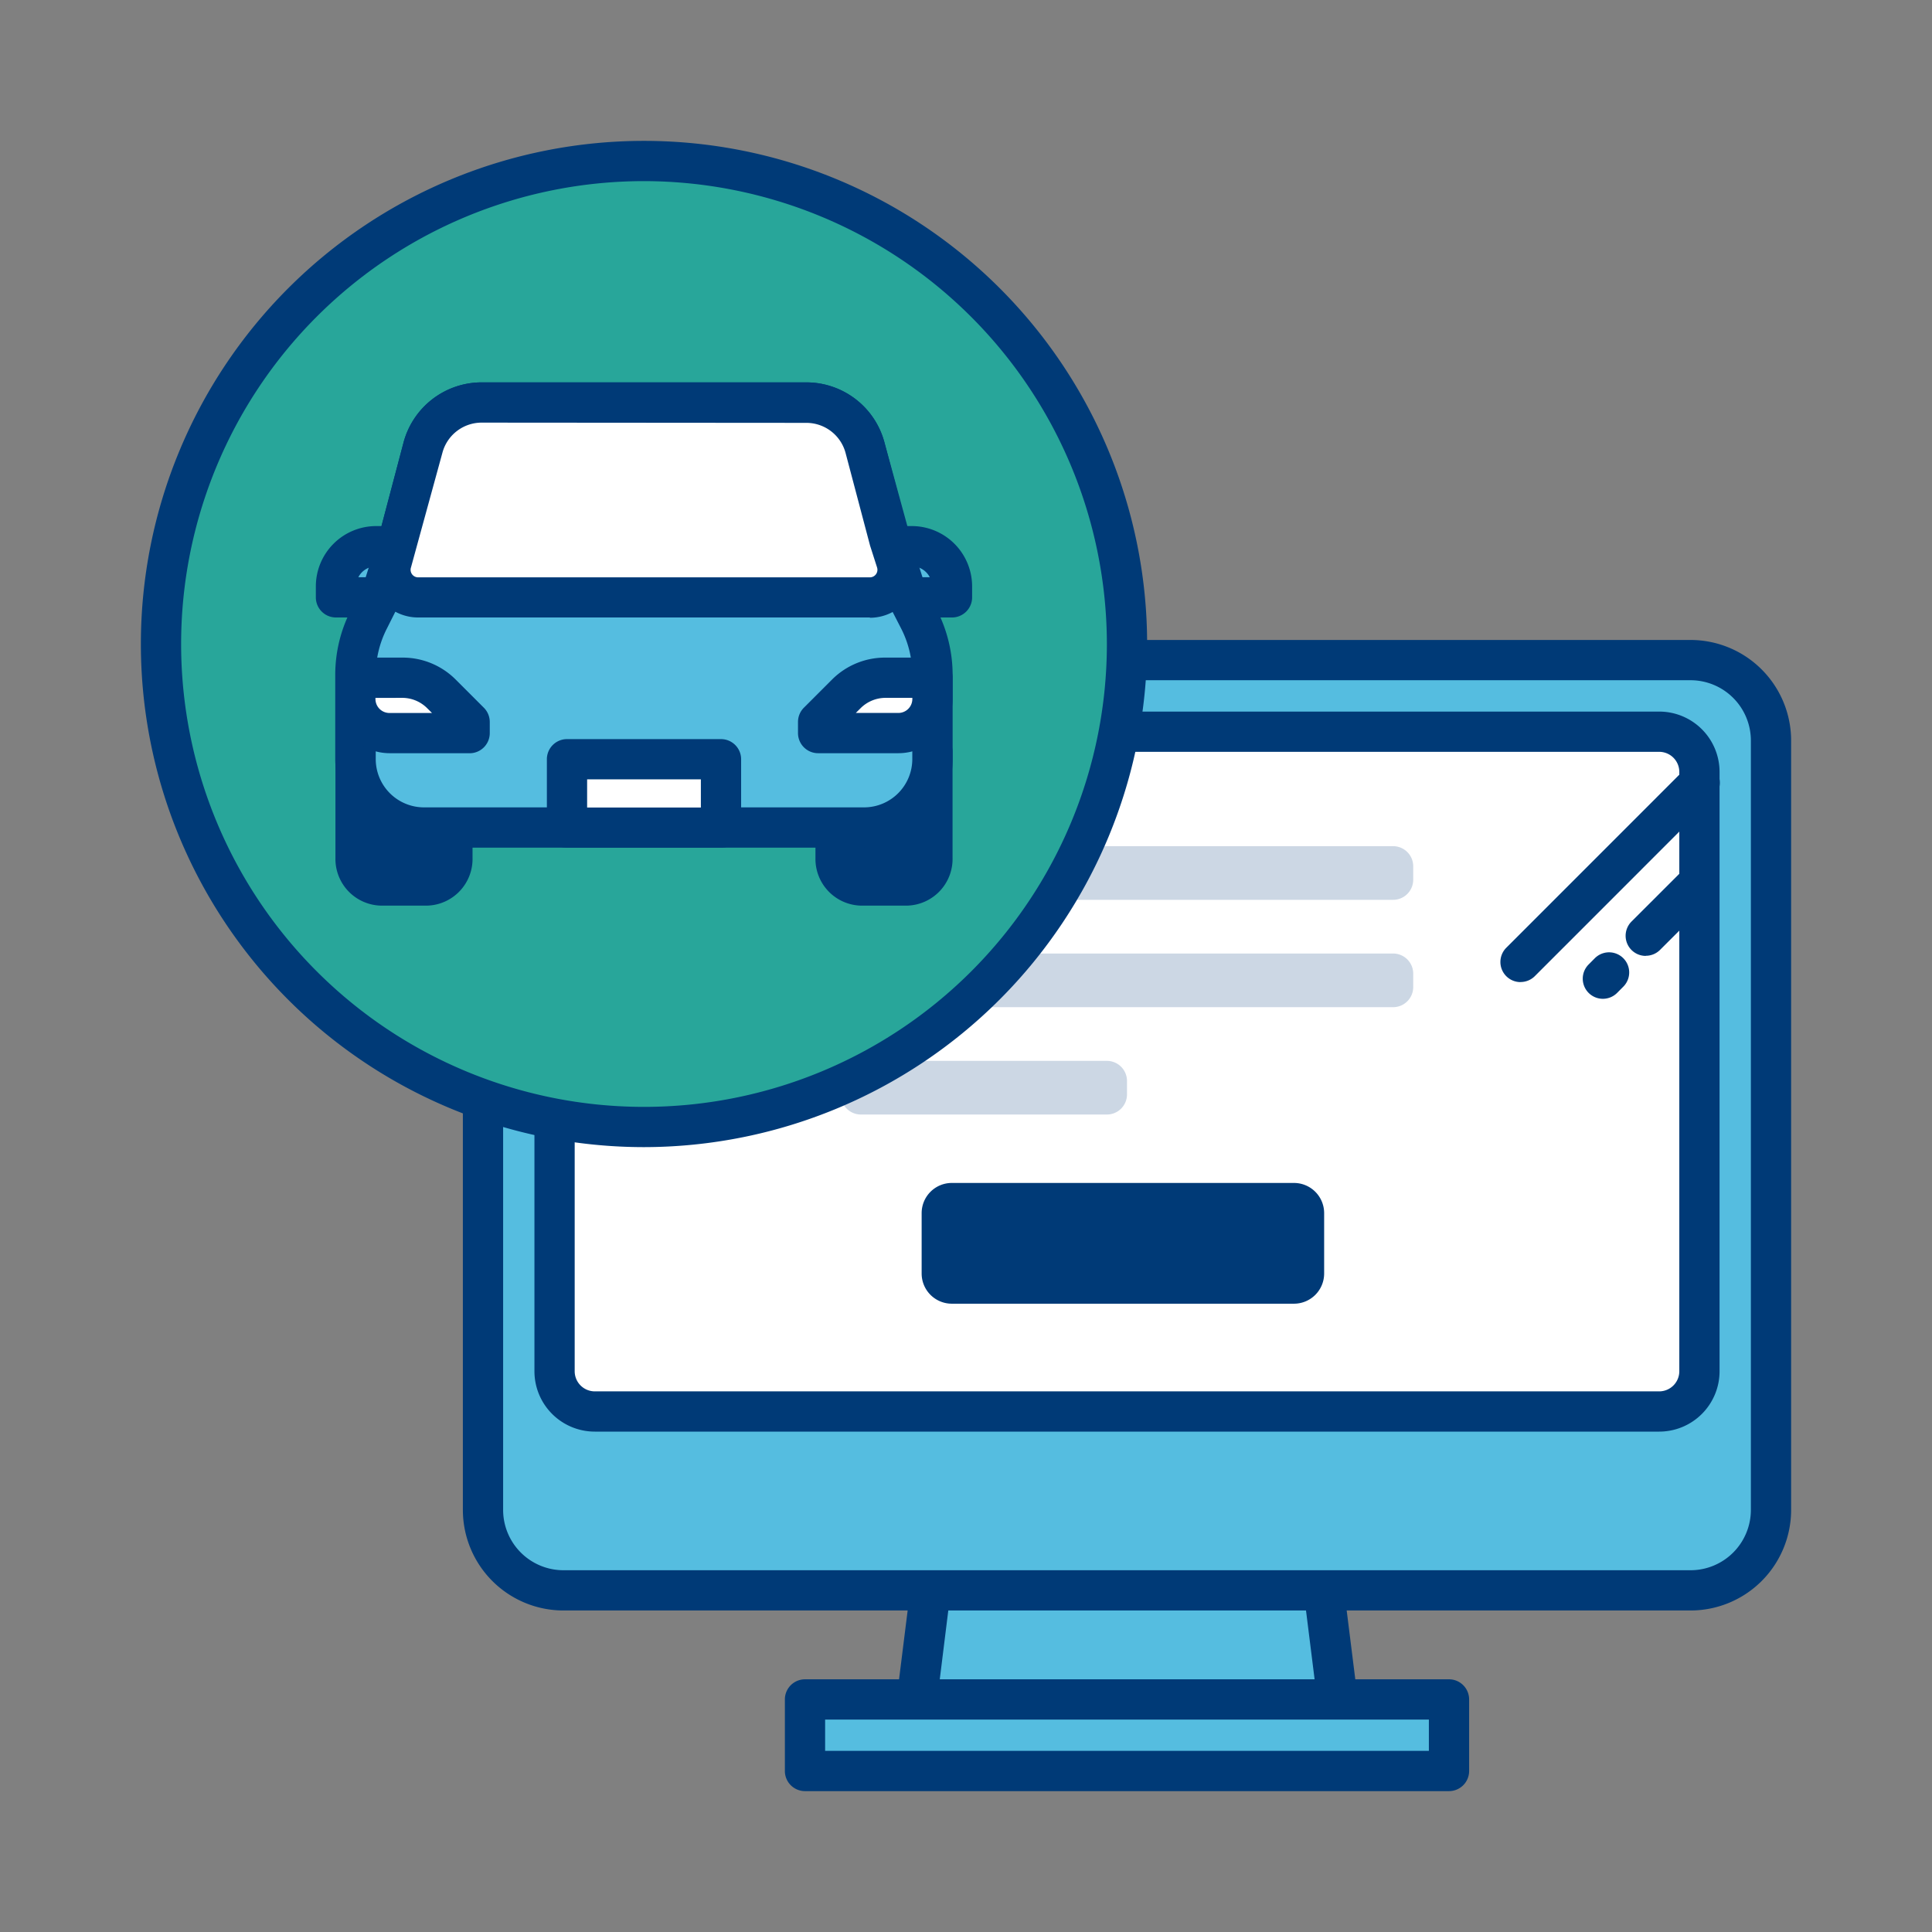 <svg xmlns="http://www.w3.org/2000/svg" width="48" height="48" viewBox="0 0 48 48"><rect x="0" y="0" width="48" height="48" fill="#808080" stroke="none"/><rect width="48" height="48" fill="none"/><path d="M33.333,43.111H22.666l.762-6.1h9.143Z" fill="#55bde0"/><path d="M33.334,43.611H22.667a.5.5,0,0,1-.375-.169.5.5,0,0,1-.121-.393l.762-6.1a.5.5,0,0,1,.5-.438h9.142a.5.5,0,0,1,.5.438l.763,6.1a.5.5,0,0,1-.5.562m-10.1-1h9.534l-.637-5.1H23.87Z" fill="#003a77"/><path d="M42,39.512H14a2,2,0,0,1-2-2V18.4a2,2,0,0,1,2-2H42a2,2,0,0,1,2,2V37.512a2,2,0,0,1-2,2" fill="#55bde0"/><path d="M42,40.012H14a2.5,2.5,0,0,1-2.5-2.5V18.4A2.5,2.5,0,0,1,14,15.9H42a2.5,2.5,0,0,1,2.5,2.5V37.512a2.5,2.5,0,0,1-2.5,2.5M14,16.9a1.5,1.5,0,0,0-1.5,1.5V37.512a1.5,1.5,0,0,0,1.5,1.5H42a1.5,1.5,0,0,0,1.5-1.5V18.4A1.5,1.5,0,0,0,42,16.9Z" fill="#003a77"/><path d="M41.222,35.068H14.778a1,1,0,0,1-1-1V19.179a1,1,0,0,1,1-1H41.222a1,1,0,0,1,1,1V34.068a1,1,0,0,1-1,1" fill="#fff"/><path d="M41.222,35.568H14.778a1.5,1.5,0,0,1-1.5-1.5V19.179a1.5,1.5,0,0,1,1.5-1.5H41.222a1.5,1.5,0,0,1,1.5,1.5V34.068a1.5,1.5,0,0,1-1.5,1.5M14.778,18.679a.5.5,0,0,0-.5.5V34.068a.5.5,0,0,0,.5.5H41.222a.5.5,0,0,0,.5-.5V19.179a.5.5,0,0,0-.5-.5Z" fill="#003a77"/><path d="M40.889,23.749a.5.5,0,0,1-.354-.854l1.334-1.333a.5.5,0,0,1,.707.707L41.243,23.6a.5.5,0,0,1-.354.146" fill="#003a77"/><path d="M39.823,24.815a.5.5,0,0,1-.354-.853l.16-.161a.5.5,0,0,1,.708.706l-.16.161a.5.5,0,0,1-.354.147" fill="#003a77"/><path d="M37.778,24.4a.5.5,0,0,1-.354-.854L41.869,19.1a.5.5,0,1,1,.707.707l-4.444,4.445a.5.5,0,0,1-.354.146" fill="#003a77"/><rect width="16" height="1.778" transform="translate(20 42.222)" fill="#55bde0"/><path d="M36,44.5H20a.5.5,0,0,1-.5-.5V42.222a.5.5,0,0,1,.5-.5H36a.5.5,0,0,1,.5.5V44a.5.5,0,0,1-.5.5m-15.5-1h15v-.778h-15Z" fill="#003a77"/><path d="M34.611,22.356H21.389a.5.5,0,0,1-.5-.5v-.333a.5.5,0,0,1,.5-.5H34.611a.5.5,0,0,1,.5.5v.333a.5.5,0,0,1-.5.5" fill="#ccd7e4"/><path d="M34.611,25.023H21.389a.5.5,0,0,1-.5-.5V24.19a.5.5,0,0,1,.5-.5H34.611a.5.5,0,0,1,.5.5v.333a.5.5,0,0,1-.5.5" fill="#ccd7e4"/><path d="M27.5,27.69H21.389a.5.5,0,0,1-.5-.5v-.333a.5.5,0,0,1,.5-.5H27.5a.5.5,0,0,1,.5.5v.333a.5.5,0,0,1-.5.5" fill="#ccd7e4"/><path d="M32.148,32.39h-8.5a.75.75,0,0,1-.75-.75v-1.5a.75.75,0,0,1,.75-.75h8.5a.75.75,0,0,1,.75.75v1.5a.75.75,0,0,1-.75.75" fill="#003a77"/><path d="M28,16A12,12,0,1,1,16,4,12,12,0,0,1,28,16" fill="#28a69a"/><path d="M16,28.5A12.5,12.5,0,1,1,28.5,16,12.514,12.514,0,0,1,16,28.5m0-24A11.5,11.5,0,1,0,27.5,16,11.513,11.513,0,0,0,16,4.5" fill="#003a77"/><path d="M20.76,18.683v2.63a.659.659,0,0,0,.626.687h1.153a.66.66,0,0,0,.627-.687v-2.63Z" fill="#003a77"/><path d="M22.539,22.5H21.386a1.16,1.16,0,0,1-1.126-1.188V18.683a.5.5,0,0,1,.5-.5h2.406a.5.5,0,0,1,.5.5v2.629A1.16,1.16,0,0,1,22.539,22.5M21.26,19.183v2.129c0,.108.067.188.126.188h1.153c.06,0,.127-.08.127-.188V19.183Z" fill="#003a77"/><path d="M8.834,18.683v2.63A.659.659,0,0,0,9.46,22h1.153a.66.66,0,0,0,.627-.687v-2.63Z" fill="#003a77"/><path d="M10.613,22.5H9.46a1.16,1.16,0,0,1-1.126-1.188V18.683a.5.5,0,0,1,.5-.5H11.24a.5.5,0,0,1,.5.5v2.629A1.16,1.16,0,0,1,10.613,22.5M9.334,19.183v2.129c0,.108.067.188.126.188h1.153c.06,0,.127-.08.127-.188V19.183Z" fill="#003a77"/><path d="M10.769,14.841H8.348V14.57a1,1,0,0,1,1-1h1.421Z" fill="#55bde0"/><path d="M10.769,15.341H8.347a.5.5,0,0,1-.5-.5V14.57a1.5,1.5,0,0,1,1.5-1.5h1.422a.5.5,0,0,1,.5.5v1.271a.5.5,0,0,1-.5.5m-1.866-1h1.366V14.07H9.347a.5.5,0,0,0-.444.271" fill="#003a77"/><path d="M21.231,14.841h2.421V14.57a1,1,0,0,0-1-1H21.231Z" fill="#55bde0"/><path d="M23.652,15.341H21.231a.5.5,0,0,1-.5-.5V13.57a.5.5,0,0,1,.5-.5h1.421a1.5,1.5,0,0,1,1.5,1.5v.271a.5.5,0,0,1-.5.5m-1.921-1H23.1a.5.5,0,0,0-.445-.271h-.921Z" fill="#003a77"/><path d="M22.094,13.4l-.6-2.278A1.51,1.51,0,0,0,20.034,10H11.966a1.508,1.508,0,0,0-1.458,1.124l-.6,2.278-.458,1.439-.28.545a3.016,3.016,0,0,0-.334,1.378v2.1a1.7,1.7,0,0,0,1.7,1.695H21.471a1.7,1.7,0,0,0,1.695-1.695v-2.1a3.015,3.015,0,0,0-.333-1.378l-.28-.545Z" fill="#55bde0"/><path d="M21.471,21.06H10.529a2.2,2.2,0,0,1-2.2-2.195v-2.1a3.525,3.525,0,0,1,.389-1.607L9,14.612,9.43,13.25,10.024,11a2.01,2.01,0,0,1,1.942-1.5h8.068A2.009,2.009,0,0,1,21.976,11l.6,2.266.455,1.427.249.468a3.536,3.536,0,0,1,.388,1.607v2.1a2.2,2.2,0,0,1-2.195,2.195M11.966,10.5a1.009,1.009,0,0,0-.975.751l-.6,2.278-.466,1.464-.312.621a2.527,2.527,0,0,0-.278,1.15v2.1a1.2,1.2,0,0,0,1.2,1.195H21.471a1.2,1.2,0,0,0,1.195-1.195v-2.1a2.527,2.527,0,0,0-.278-1.15l-.28-.545-.491-1.515a.226.226,0,0,1-.006-.025l-.6-2.278a1.008,1.008,0,0,0-.975-.751Z" fill="#003a77"/><path d="M21.612,14.841a.688.688,0,0,0,.655-.9l-.173-.543-.6-2.278A1.51,1.51,0,0,0,20.034,10H11.966a1.51,1.51,0,0,0-1.459,1.124l-.6,2.278-.173.543a.688.688,0,0,0,.655.9Z" fill="#fff"/><path d="M21.612,15.341H10.388a1.186,1.186,0,0,1-1.13-1.549l.172-.542L10.024,11a2.01,2.01,0,0,1,1.942-1.5h8.068A2.009,2.009,0,0,1,21.976,11l.767,2.8a1.187,1.187,0,0,1-1.131,1.548M11.966,10.5a1.009,1.009,0,0,0-.975.751L10.21,14.1a.187.187,0,0,0,.178.244H21.612a.188.188,0,0,0,.179-.244l-.174-.543-.608-2.3a1.008,1.008,0,0,0-.975-.751Z" fill="#003a77"/><path d="M8.834,16.838H10a1.371,1.371,0,0,1,.968.4l.7.7v.278H9.681a.848.848,0,0,1-.847-.848Z" fill="#fff"/><path d="M11.674,18.713H9.682a1.349,1.349,0,0,1-1.348-1.348v-.527a.5.5,0,0,1,.5-.5H10a1.86,1.86,0,0,1,1.32.544l.7.7a.5.5,0,0,1,.148.355v.277a.5.5,0,0,1-.5.5m-2.34-1.375v.027a.348.348,0,0,0,.348.348h1.057l-.122-.121A.877.877,0,0,0,10,17.338Z" fill="#003a77"/><path d="M23.166,16.838H22a1.371,1.371,0,0,0-.968.4l-.7.7v.278h1.993a.848.848,0,0,0,.847-.848Z" fill="#fff"/><path d="M22.319,18.713H20.326a.5.5,0,0,1-.5-.5v-.277a.5.5,0,0,1,.148-.355l.7-.7A1.86,1.86,0,0,1,22,16.338h1.167a.5.5,0,0,1,.5.5v.527a1.348,1.348,0,0,1-1.347,1.348m-1.993-.777h0Zm.935-.223h1.058a.347.347,0,0,0,.347-.348v-.027H22a.879.879,0,0,0-.616.254Z" fill="#003a77"/><rect width="3.826" height="1.701" transform="translate(14.088 18.862)" fill="#fff"/><path d="M17.913,21.063H14.087a.5.5,0,0,1-.5-.5v-1.7a.5.5,0,0,1,.5-.5h3.826a.5.5,0,0,1,.5.5v1.7a.5.5,0,0,1-.5.5m-3.326-1h2.826v-.7H14.587Z" fill="#003a77"/></svg>